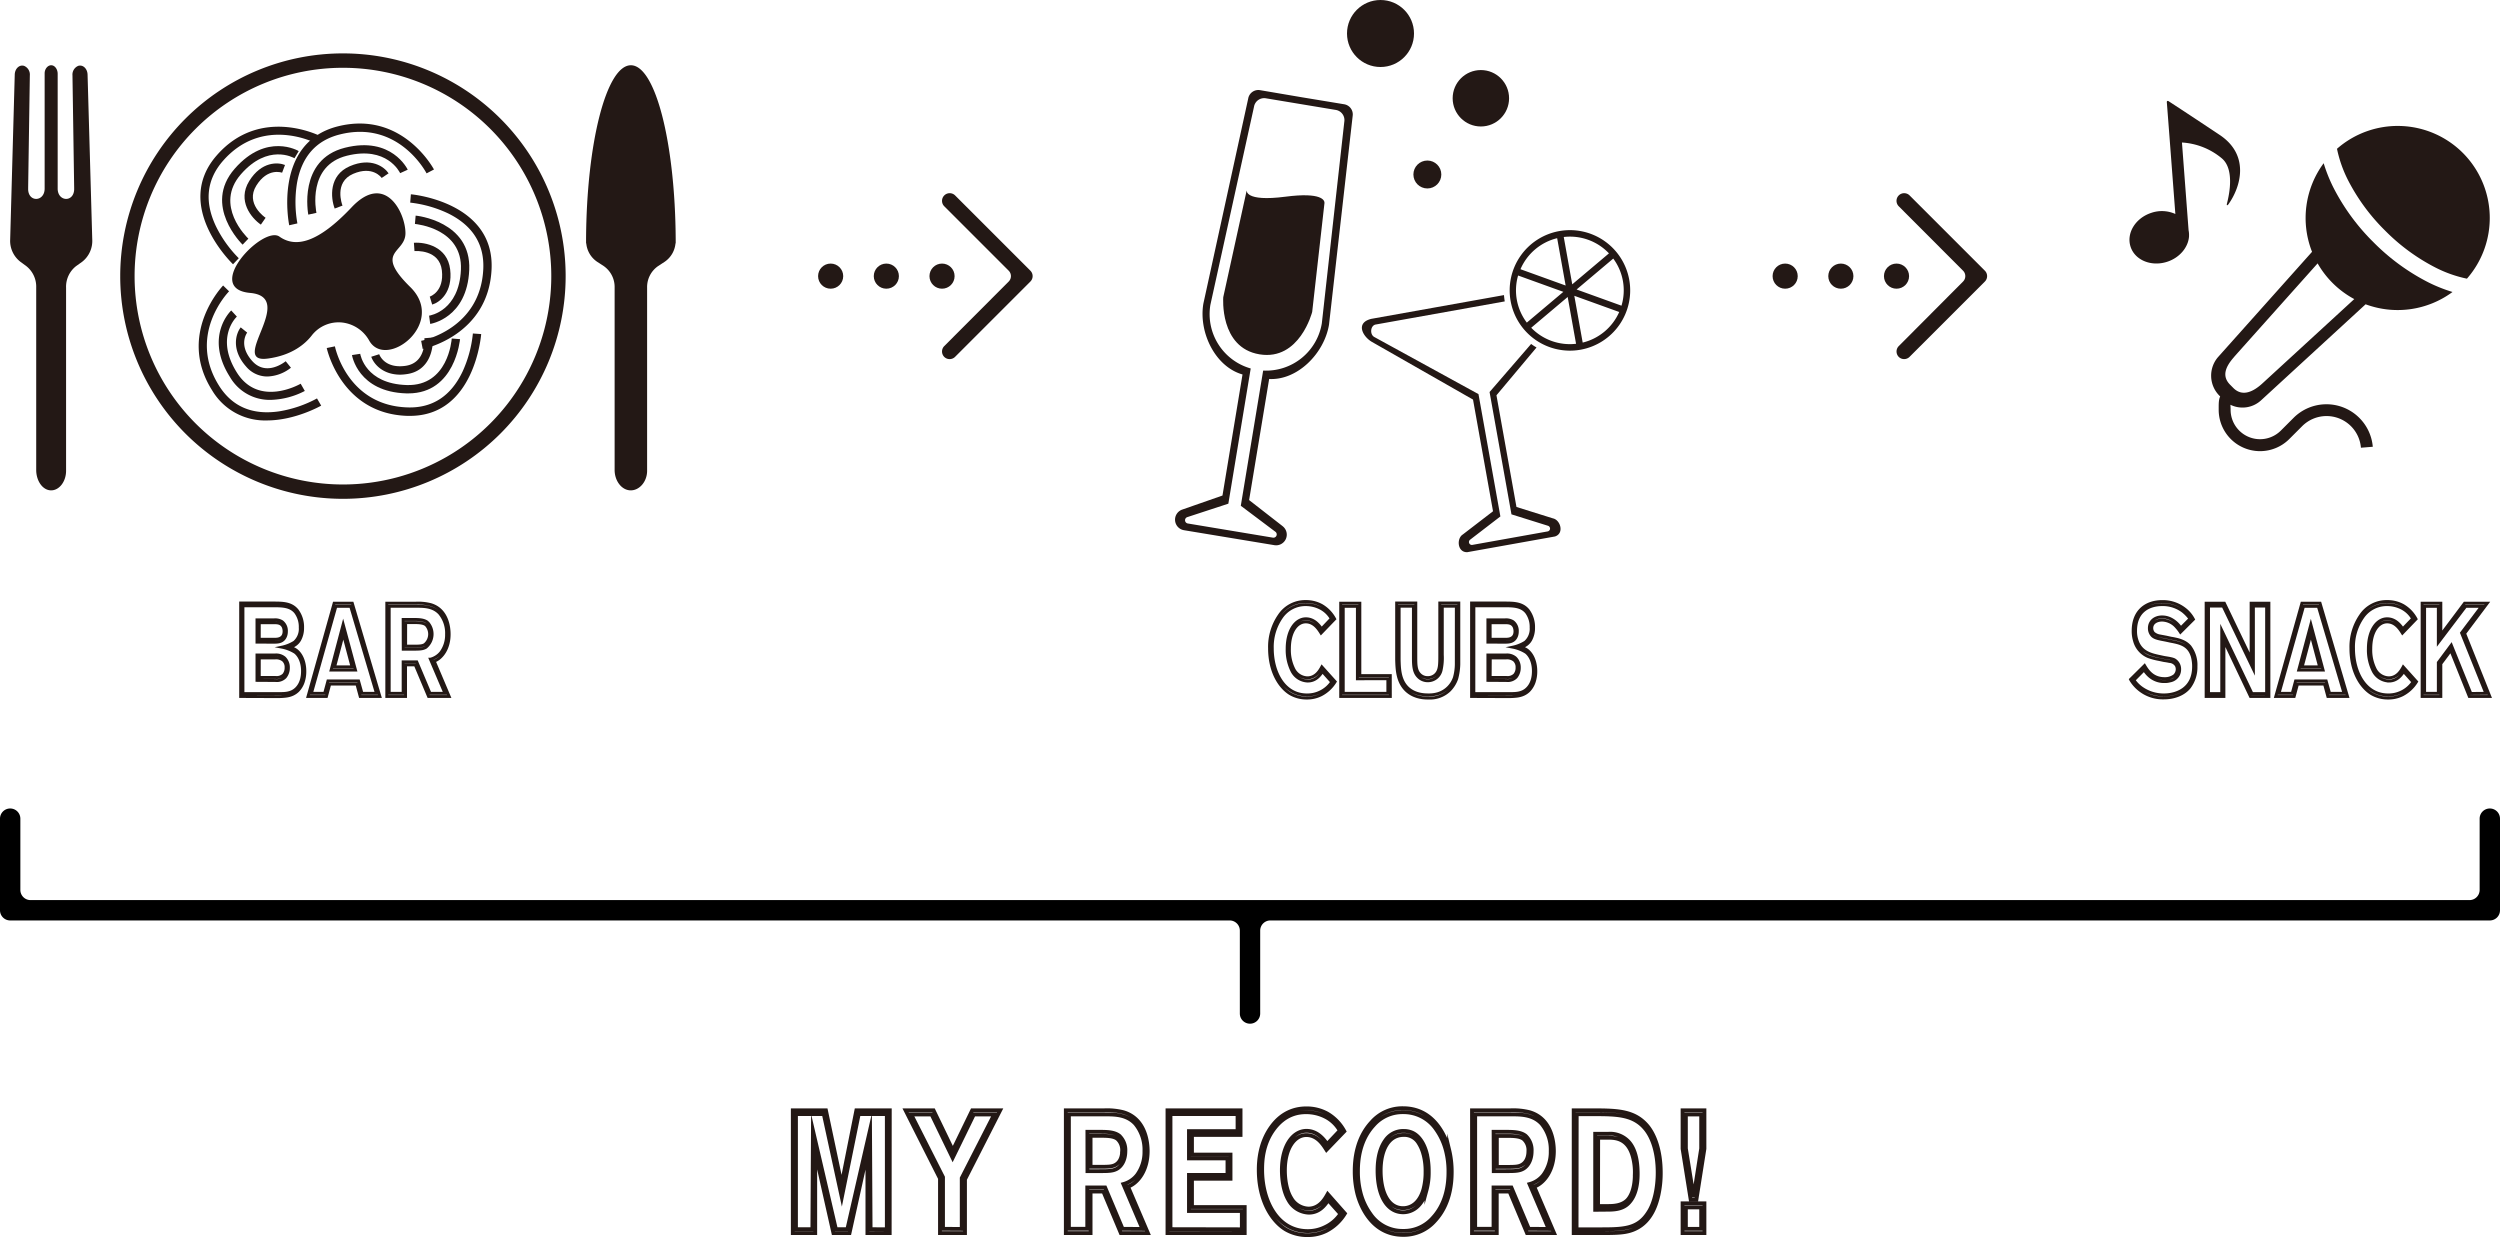 <svg xmlns="http://www.w3.org/2000/svg" viewBox="0 0 859.63 425.34"><defs><style>.cls-1,.cls-2{fill:none;stroke:#231815;stroke-miterlimit:10;}.cls-1{stroke-width:1.31px;}.cls-3{fill:#231815;}</style></defs><title>アセット 50201px</title><g id="レイヤー_2" data-name="レイヤー 2"><g id="layer"><path class="cls-1" d="M305.93,424h-7.67V396.18L292.11,424h-5.54l-6.25-27.79V424h-7.72V381.78H284l5.39,25.46,5.07-25.46h11.5Zm-1-1.31V383.09h-9.65l-5.82,28.62-6.2-28.62h-9.56v39.56h5.63l.19-34,7.91,34h3.93l7.81-34.12.19,34.12Z"/><path class="cls-1" d="M331.82,424h-8.61V405.2l-11.83-23.42H321l6.63,13.74,6.67-13.74h9.61L331.82,405.5Zm-1.13-1.43V405.08l11.17-21.87h-7l-7.29,14.94-7.24-14.94h-7l10.93,21.57v17.75Z"/><path class="cls-1" d="M394.72,424H385.4l-6-14.28H375V424h-8.52V381.78h13.11a23,23,0,0,1,6.72.66c7.81,2.33,8.33,10.88,8.33,13.38,0,6.39-3.12,10.58-6.25,12-.14.06-.33.12-.52.18Zm-1.89-1.43-6.58-15.42A8.93,8.93,0,0,0,391,404a13.37,13.37,0,0,0,2.51-8.19,14,14,0,0,0-3.12-9.38c-3.08-3.35-7.43-3.23-10.84-3.23h-12v39.32h6.3V408.31H380l6,14.22Zm-18.93-33.4h4.4c2.37,0,4.92.06,6.58,1.37a6.77,6.77,0,0,1,2.08,5.32c0,2.45-.9,4.84-2.84,6-1.47.84-3,.84-6.2.84h-4ZM375,401.2h2.89c3.13,0,4.54,0,5.73-.72,1.7-1,2.22-3,2.22-4.66a5.16,5.16,0,0,0-1.61-4.18c-1.33-1.08-3.79-1.08-5.92-1.08H375Z"/><path class="cls-1" d="M428,424H401.44V381.78h25.13v8.48H409.87V397h13.25v8.31H409.87v9.74H428Zm-1-1.31v-6.27H408.82V404h13.25v-5.68H408.82v-9.38h16.71v-5.86H402.48v39.56Z"/><path class="cls-1" d="M462.45,417.27a16.15,16.15,0,0,1-6.44,6,14.18,14.18,0,0,1-6.39,1.43,14.6,14.6,0,0,1-7.62-2c-4.87-3-9.18-10.16-9.18-20.44,0-3,.33-9.32,4.4-14.88s9.13-6.27,11.93-6.27a14.65,14.65,0,0,1,7.24,1.79,15.52,15.52,0,0,1,5.87,6.09l-6.15,6.39c-1.14-1.79-3.17-5.08-6.91-5.08-4,0-7.38,4.48-7.38,12.13,0,3.17.57,6.87,2.08,9.38a7.15,7.15,0,0,0,6,3.76c3.83,0,5.68-3.29,6.63-5Zm-1.75-28.5a11.94,11.94,0,0,0-4.78-4.66,14.52,14.52,0,0,0-6.82-1.67c-2.75,0-7.24.66-11.08,5.86S434,399.35,434,402.22c0,10.82,5.35,21.09,15.62,21.09a13.19,13.19,0,0,0,6-1.37,13,13,0,0,0,5.3-4.54l-4.21-4.72c-1.13,1.67-3,4.3-6.67,4.3a8.27,8.27,0,0,1-7-4.36c-1.66-2.81-2.27-6.81-2.27-10.22,0-8.54,3.88-13.56,8.47-13.56,3.93,0,6.15,3.23,7.1,4.54Z"/><path class="cls-1" d="M493.36,419.84a14.19,14.19,0,0,1-10.89,4.78c-10.7,0-14.67-9.92-15.76-14.22a31.88,31.88,0,0,1-.9-7.71c0-3.88.57-11.23,5.82-16.85a14,14,0,0,1,10.84-4.78c10.41,0,14.53,9.32,15.81,14.22a31.89,31.89,0,0,1,.9,7.71C499.18,406.76,498.66,414.17,493.36,419.84Zm3.83-24.14a21.86,21.86,0,0,0-3.41-7.41,13.48,13.48,0,0,0-11.31-5.86,13.14,13.14,0,0,0-10.13,4.48c-4.87,5.26-5.4,12.07-5.4,15.77a28.53,28.53,0,0,0,.85,7.29,21.48,21.48,0,0,0,3.41,7.41,13.26,13.26,0,0,0,11.27,5.86,13.11,13.11,0,0,0,10.18-4.48c4.88-5.26,5.4-12.07,5.4-15.78A28.54,28.54,0,0,0,497.19,395.7Zm-6.72,13.68c-1.8,6.57-6,7.47-8,7.47-5.49,0-8.8-5.68-8.8-14.34,0-1.85.1-6.81,2.7-10.4a7.39,7.39,0,0,1,6.34-3.23,7.2,7.2,0,0,1,2.94.6c2.46,1.13,4.12,3.94,4.92,7.05a26.22,26.22,0,0,1,.71,6.33A23.07,23.07,0,0,1,490.47,409.39Zm-1-12.37a13.21,13.21,0,0,0-1.66-3.94,5.69,5.69,0,0,0-5.16-2.81c-5.3,0-7.9,5.32-7.9,12.25,0,7.29,2.55,12.91,7.71,12.91,1.18,0,5.25-.3,7-6.51a22.94,22.94,0,0,0,.71-6A22.24,22.24,0,0,0,489.48,397Z"/><path class="cls-1" d="M534.39,424h-9.32l-6-14.28h-4.4V424h-8.52V381.78h13.11a23,23,0,0,1,6.72.66c7.81,2.33,8.33,10.88,8.33,13.38,0,6.39-3.12,10.58-6.25,12-.14.06-.33.12-.52.18Zm-1.89-1.43-6.58-15.42A8.93,8.93,0,0,0,530.7,404a13.37,13.37,0,0,0,2.51-8.19,14,14,0,0,0-3.12-9.38c-3.08-3.35-7.43-3.23-10.84-3.23h-12v39.32h6.3V408.31h6.15l6,14.22Zm-18.93-33.4H518c2.37,0,4.92.06,6.58,1.37a6.77,6.77,0,0,1,2.08,5.32c0,2.45-.9,4.84-2.84,6-1.47.84-3,.84-6.2.84h-4Zm1.13,12.07h2.89c3.13,0,4.54,0,5.73-.72,1.7-1,2.22-3,2.22-4.66a5.16,5.16,0,0,0-1.61-4.18c-1.33-1.08-3.79-1.08-5.92-1.08H514.7Z"/><path class="cls-1" d="M541.11,424V381.78h7c8.47,0,14.11.3,18.41,5.44,2.46,3,4.54,8.42,4.54,16a35.14,35.14,0,0,1-.8,7.71c-.62,2.69-2.18,8.9-7.9,11.59-3.08,1.49-6.53,1.49-12.21,1.49Zm1-1.31h8c8.28,0,13.06-.12,16.66-5.8,2.22-3.35,3.22-8.72,3.22-13.68,0-7.23-1.94-12.25-4.21-15-4-4.9-9.51-5.08-17.7-5.08h-5.92ZM548.5,416V389.85H553a8.65,8.65,0,0,1,7.2,2.93c2.7,3.17,2.93,8.25,2.93,10.93,0,3.71-.76,7.47-3,9.86-2,2.21-5,2.39-7.19,2.39Zm1-1.31H553c2,0,4.69-.18,6.53-2,.76-.78,2.6-3.17,2.6-8.9a20.64,20.64,0,0,0-.66-6c-1.66-6.27-5.82-6.57-8.43-6.57h-3.5Z"/><path class="cls-1" d="M583.33,412.43h-2L578.55,395V381.78h7.53V395ZM586.08,424h-7.53V413.75h7.53Zm-3.64-13,2.51-16.07V383.21h-5.25v11.71l2.6,16.07Zm2.51,11.53v-7.35h-5.25v7.35Z"/><path class="cls-2" d="M82.75,239.49V207.35H93.83c3.35,0,6.3,0,8.35,2.5a9.48,9.48,0,0,1,1.87,6,8.48,8.48,0,0,1-1,4.18,5.15,5.15,0,0,1-3.71,2.55,5.21,5.21,0,0,1,2.56,1c1.76,1.36,2.92,4,2.92,7.23a11.34,11.34,0,0,1-.61,3.82,7.92,7.92,0,0,1-1.8,2.91c-2,1.91-4.39,1.91-6.44,2Zm.79-1H96c1.87,0,4.18,0,5.9-1.73,2.05-2,2.12-5,2.12-6,0-3.41-1.33-5.5-2.56-6.46a13.19,13.19,0,0,0-4.5-1.77,13.21,13.21,0,0,0,4.28-1.73,6.1,6.1,0,0,0,2-5,8.37,8.37,0,0,0-1.62-5.27c-1.8-2.18-4.57-2.23-7.81-2.23H83.54Zm4.82-17.68v-7.68H94.3a4.5,4.5,0,0,1,2.7.64,4,4,0,0,1,1.48,3.32,4.46,4.46,0,0,1-.25,1.55c-.76,2.09-2.59,2.18-3.78,2.18Zm0,13.14v-8.73h6.23a4.46,4.46,0,0,1,3.24,1,4.56,4.56,0,0,1,1.33,3.41,5,5,0,0,1-1.08,3.18,4,4,0,0,1-3.35,1.18Zm.79-14.14h5.29c.83,0,3.24,0,3.24-2.73a4,4,0,0,0-.29-1.5c-.68-1.41-2-1.45-3.1-1.45H89.16Zm0,13.14h5.58a3.51,3.51,0,0,0,2.81-.91,3.73,3.73,0,0,0,.83-2.5,3.19,3.19,0,0,0-1-2.54,4,4,0,0,0-2.77-.77H89.16Z"/><path class="cls-2" d="M130.63,239.49h-6.77l-1.15-4.27h-9.32l-1.15,4.27H105.9l9-32.09h6.23Zm-1.19-1.09-8.86-29.91h-5.08l-8.42,29.91h4.54l1.15-4.27h10.51l1.19,4.27Zm-7.2-8h-8.39L118,214.67Zm-1.19-1.09-3-11.32-3,11.32Z"/><path class="cls-2" d="M154.46,239.49h-7.09l-4.57-10.86h-3.35v10.86H133V207.4h10a17.52,17.52,0,0,1,5.11.5c5.94,1.77,6.33,8.27,6.33,10.18,0,4.86-2.38,8-4.75,9.09l-.4.14ZM153,238.4l-5-11.73a6.8,6.8,0,0,0,3.64-2.36,10.18,10.18,0,0,0,1.91-6.23,10.61,10.61,0,0,0-2.37-7.14c-2.34-2.55-5.65-2.46-8.24-2.46h-9.11V238.4h4.79V227.58h4.68l4.57,10.82ZM138.62,213H142c1.8,0,3.74,0,5,1a5.91,5.91,0,0,1-.58,8.59c-1.12.64-2.27.64-4.71.64h-3.06Zm.86,9.18h2.2c2.38,0,3.46,0,4.36-.55a4.65,4.65,0,0,0,.47-6.73c-1-.82-2.88-.82-4.5-.82h-2.52Z"/><path class="cls-2" d="M459.1,234.4a12.29,12.29,0,0,1-4.9,4.54,10.77,10.77,0,0,1-4.86,1.09,11.11,11.11,0,0,1-5.8-1.55c-3.71-2.32-7-7.73-7-15.55a19,19,0,0,1,3.35-11.32,10.7,10.7,0,0,1,9.07-4.77,11.14,11.14,0,0,1,5.51,1.36,11.8,11.8,0,0,1,4.46,4.64l-4.68,4.86c-.86-1.36-2.41-3.86-5.26-3.86-3.06,0-5.62,3.41-5.62,9.23a14.66,14.66,0,0,0,1.58,7.14,5.44,5.44,0,0,0,4.57,2.86c2.92,0,4.32-2.5,5-3.77Zm-1.33-21.68a9.08,9.08,0,0,0-3.64-3.55A11,11,0,0,0,449,207.9a10,10,0,0,0-8.42,4.46,17.76,17.76,0,0,0-3.1,10.59c0,8.23,4.07,16,11.88,16a10,10,0,0,0,4.57-1,9.87,9.87,0,0,0,4-3.45l-3.2-3.59c-.86,1.27-2.27,3.27-5.08,3.27a6.29,6.29,0,0,1-5.33-3.32,16.14,16.14,0,0,1-1.73-7.77c0-6.5,3-10.32,6.44-10.32,3,0,4.68,2.46,5.4,3.46Z"/><path class="cls-2" d="M478.07,239.49H461V207.4h6.59v24.91h10.47Zm-.86-1.09v-5H466.74V208.49h-4.86V238.4Z"/><path class="cls-2" d="M501.62,207.35v21a20.83,20.83,0,0,1-.72,5,10.62,10.62,0,0,1-2.48,4,9.7,9.7,0,0,1-7.27,2.68h-.29c-1.26,0-5.87-.14-8.53-4.09-1.91-2.82-2-6.27-2.09-9.09v-19.5h6.59v18.23c0,3,0,4.91,1.33,6.27a3.68,3.68,0,0,0,2.77,1.14,3.75,3.75,0,0,0,2.92-1.27c1.19-1.36,1.22-3.18,1.22-6.54V207.35Zm-.86,1.09h-4.82v16.73a19.52,19.52,0,0,1-.43,5.32,4.65,4.65,0,0,1-4.57,3.59,4.47,4.47,0,0,1-3.31-1.41C486,231,486,228.53,486,225.58V208.44H481.1v18.41c.07,2.59.14,5.86,1.87,8.41,2.48,3.68,6.91,3.68,8.17,3.68a10.71,10.71,0,0,0,3.38-.45,8.64,8.64,0,0,0,5.58-5.5,17.6,17.6,0,0,0,.65-4.64Z"/><path class="cls-2" d="M506,239.49V207.35H517.1c3.35,0,6.3,0,8.35,2.5a9.48,9.48,0,0,1,1.87,6,8.47,8.47,0,0,1-1,4.18,5.14,5.14,0,0,1-3.71,2.55,5.21,5.21,0,0,1,2.56,1c1.76,1.36,2.92,4,2.92,7.23a11.36,11.36,0,0,1-.61,3.82,7.93,7.93,0,0,1-1.8,2.91c-2,1.91-4.39,1.91-6.44,2Zm.79-1h12.45c1.87,0,4.18,0,5.9-1.73,2.05-2,2.12-5,2.12-6,0-3.41-1.33-5.5-2.56-6.46a13.18,13.18,0,0,0-4.5-1.77,13.2,13.2,0,0,0,4.28-1.73,6.1,6.1,0,0,0,2-5,8.37,8.37,0,0,0-1.62-5.27c-1.8-2.18-4.57-2.23-7.81-2.23H506.8Zm4.82-17.68v-7.68h5.94a4.5,4.5,0,0,1,2.7.64,4,4,0,0,1,1.48,3.32,4.46,4.46,0,0,1-.25,1.55c-.76,2.09-2.59,2.18-3.78,2.18Zm0,13.14v-8.73h6.23a4.47,4.47,0,0,1,3.24,1,4.56,4.56,0,0,1,1.33,3.41,5,5,0,0,1-1.08,3.18,4,4,0,0,1-3.35,1.18Zm.79-14.14h5.29c.83,0,3.24,0,3.24-2.73a4,4,0,0,0-.29-1.5c-.68-1.41-2-1.45-3.1-1.45h-5.15Zm0,13.14H518a3.51,3.51,0,0,0,2.81-.91,3.73,3.73,0,0,0,.83-2.5,3.2,3.2,0,0,0-1-2.54,4,4,0,0,0-2.77-.77h-5.43Z"/><path class="cls-2" d="M749.75,217.4a13.79,13.79,0,0,0-1.91-2.36,6.7,6.7,0,0,0-4.39-1.82c-1.84,0-3.56.91-3.56,2.77a2.65,2.65,0,0,0,.61,1.68,4.28,4.28,0,0,0,2.16,1l2.2.41,1.62.36c2.12.36,4.79.86,6.52,2.86a10.49,10.49,0,0,1,2.09,6.86,11.42,11.42,0,0,1-2.3,7.23c-1.83,2.23-5,3.59-8.75,3.59a12.89,12.89,0,0,1-11.16-5.86,3.59,3.59,0,0,1-.29-.5l4.82-4.77c1,1.68,2.74,4.5,6.88,4.5a5.45,5.45,0,0,0,3.35-1,3.07,3.07,0,0,0,1-2.23,2.94,2.94,0,0,0-.29-1.27,3,3,0,0,0-2.41-1.41c-.61-.14-1.22-.23-1.84-.32l-1.69-.36a22,22,0,0,1-3.74-1,8.1,8.1,0,0,1-4.68-5.32,11.35,11.35,0,0,1-.5-3.5c0-7.14,4.72-10.09,10-10.09a12.21,12.21,0,0,1,7.59,2.46,10.92,10.92,0,0,1,3.13,3.64Zm-16,16.46a10.92,10.92,0,0,0,2.63,2.68,13.12,13.12,0,0,0,7.67,2.41c4.21,0,10.22-2,10.22-9.77a12.89,12.89,0,0,0-.47-3.55c-1.19-3.77-3.92-4.5-7.42-5.14l-1.66-.36c-2.63-.5-3.92-.73-4.75-1.64a3.66,3.66,0,0,1-.9-2.5c0-2.41,1.94-3.86,4.36-3.86a6.86,6.86,0,0,1,2.66.54,8.86,8.86,0,0,1,3.78,3.27l3.17-3.18a13.05,13.05,0,0,0-2.41-2.54,11.47,11.47,0,0,0-7.2-2.32c-4.14,0-9.11,2-9.11,9a9.8,9.8,0,0,0,.43,3.09c1.3,4.32,4.86,5.09,7.78,5.73l1.69.36c2.23.36,3,.5,3.64.91a3.69,3.69,0,0,1,1.62,3.14,4.31,4.31,0,0,1-.32,1.68,4,4,0,0,1-3,2.32,6.36,6.36,0,0,1-1.84.23,7.65,7.65,0,0,1-5.22-1.86,9.08,9.08,0,0,1-1.84-2.18Z"/><path class="cls-2" d="M780.17,239.49h-6.33l-9.14-19.23v19.23h-6.12V207.4h6.26l9.21,19.18V207.4h6.12Zm-.79-1V208.4h-4.54v21.73L764.41,208.4h-5v30.09h4.54V216.71l10.4,21.77Z"/><path class="cls-2" d="M807.21,239.49h-6.77l-1.15-4.27H790l-1.15,4.27h-6.33l9-32.09h6.23ZM806,238.4l-8.85-29.91h-5.08l-8.42,29.91h4.54l1.15-4.27h10.51l1.19,4.27Zm-7.2-8h-8.39l4.18-15.68Zm-1.19-1.09-3-11.32-3,11.32Z"/><path class="cls-2" d="M830.93,234.4a12.29,12.29,0,0,1-4.9,4.54,10.77,10.77,0,0,1-4.86,1.09,11.11,11.11,0,0,1-5.8-1.55c-3.71-2.32-7-7.73-7-15.55a19,19,0,0,1,3.35-11.32,10.7,10.7,0,0,1,9.07-4.77,11.14,11.14,0,0,1,5.51,1.36,11.8,11.8,0,0,1,4.46,4.64l-4.68,4.86c-.86-1.36-2.41-3.86-5.26-3.86-3.06,0-5.62,3.41-5.62,9.23a14.66,14.66,0,0,0,1.58,7.14,5.44,5.44,0,0,0,4.57,2.86c2.92,0,4.32-2.5,5-3.77Zm-1.33-21.68a9.08,9.08,0,0,0-3.64-3.55,11,11,0,0,0-5.18-1.27,10,10,0,0,0-8.42,4.46,17.76,17.76,0,0,0-3.1,10.59c0,8.23,4.07,16,11.88,16a10,10,0,0,0,4.57-1,9.87,9.87,0,0,0,4-3.45l-3.2-3.59c-.86,1.27-2.27,3.27-5.08,3.27a6.29,6.29,0,0,1-5.33-3.32,16.14,16.14,0,0,1-1.73-7.77c0-6.5,3-10.32,6.44-10.32,3,0,4.68,2.46,5.4,3.46Z"/><path class="cls-2" d="M856.13,239.49h-7.05l-6.37-15.86-3.42,4.59v11.27h-6.44V207.4h6.44v10.91l8.17-10.91h7.81l-7.81,10.41Zm-1.37-1.09-8.35-20.77,6.88-9.14h-5.47l-9.4,12.41V208.49h-4.71V238.4h4.71V227.81l4.46-6,6.73,16.64Z"/><path class="cls-3" d="M441.07,180.95l-11.56-9,6.89-41.63c9.75.51,18.94-8.8,20.58-18.66l8.13-71.74a3.54,3.54,0,0,0-2.92-4.07l-14.46-2.39L433.26,31a3.54,3.54,0,0,0-4.07,2.92l-15.42,70.54c-1.63,9.86,4.07,21.64,13.47,24.3l-6.89,41.63-13.86,4.84a3.67,3.67,0,0,0,.61,7.08l31.11,5.15a3.67,3.67,0,0,0,2.86-6.5Zm-3.39,3.92L408.43,180a1.13,1.13,0,0,1-.17-2.19l14.11-4.62,7.69-46.49a19.43,19.43,0,0,1-13.87-21.87l15-68.11a3.54,3.54,0,0,1,4.07-2.92l24.06,4a3.54,3.54,0,0,1,2.92,4.07l-7.73,69.32a19.43,19.43,0,0,1-20.17,16.23l-7.69,46.49,11.87,8.92A1.13,1.13,0,0,1,437.68,184.87Z"/><path class="cls-3" d="M455.42,69.84v-.15c0-.72-.8-3.69-13.37-2.06-14.25,1.85-13.36-2.21-13.36-2.21l-8.07,36.77s-1.39,17.36,12.46,19.65,18.12-14.59,18.12-14.59Z"/><path class="cls-3" d="M534,178.25l-12.56-3.93-6.88-38.4,13.78-16.44q-1-.56-1.86-1.21L512.19,134.8l7.53,42.06,12.56,3.93a1,1,0,0,1-.12,1.94l-25.87,4.63a1,1,0,0,1-.79-1.78l10.41-8-7.53-42.06-35.86-19.66c-1.59-.91-1.29-3.95.51-4.27l32-5.73,12.38-2.22q-.18-1.09-.26-2.17l-45.58,8.16c-5.64,1.36-2.93,6.13.14,7.92l34.79,19.85,6.88,38.4-10.41,8c-2.18,1.38-1.86,6.19,1.56,6.07l30.16-5.4C537.95,183.41,536.57,178.79,534,178.25Z"/><path class="cls-3" d="M560.22,96.2a20.72,20.72,0,1,0-16.75,24.05A20.72,20.72,0,0,0,560.22,96.2Zm-2.67,8.91-15.43-5.57,12.6-10.63a18.35,18.35,0,0,1,2.83,16.21Zm-4.3-18L540.62,97.77,537.7,81.49A18.47,18.47,0,0,1,553.24,87.12ZM535.43,81.9l2.92,16.28-15.53-5.61A18.47,18.47,0,0,1,535.43,81.9ZM522.05,94.75l15.51,5.6L525,110.93a18.35,18.35,0,0,1-3-16.18Zm4.46,17.95,12.54-10.58,2.88,16.09A18.48,18.48,0,0,1,526.51,112.7Zm17.7,5.1-2.88-16.09,15.44,5.57A18.48,18.48,0,0,1,544.21,117.8Z"/><circle class="cls-3" cx="509.2" cy="33.79" r="9.7"/><circle class="cls-3" cx="490.8" cy="60" r="4.8"/><circle class="cls-3" cx="474.69" cy="11.52" r="11.52"/><path class="cls-3" d="M117.92,18.36A76.58,76.58,0,1,0,194.5,94.95,76.58,76.58,0,0,0,117.92,18.36Zm0,148.23a71.64,71.64,0,1,1,71.64-71.64A71.64,71.64,0,0,1,117.92,166.59Z"/><path class="cls-3" d="M30.11,25.64c-.06-2-1.55-3.48-3.19-3a3.24,3.24,0,0,0-2,3.27l.58,38.61q0,.36,0,.7c-.23,4.47-5.67,4.11-5.67-.37V25.38c0-1.51-.91-2.86-2.12-2.94s-2.36,1.19-2.36,2.78V64.85c0,4.48-5.44,4.84-5.67.37q0-.35,0-.7l.58-38.61a3.24,3.24,0,0,0-2-3.27c-1.64-.48-3.13,1-3.19,3L3.5,82.31A9.09,9.09,0,0,0,7,90L9,91.47a9,9,0,0,1,3.45,7.38v62.76c0,3.69,2.16,6.9,5,7s5.27-2.94,5.27-6.73v-63a9,9,0,0,1,3.45-7.38L28.27,90a9.09,9.09,0,0,0,3.45-7.68Z"/><path class="cls-3" d="M232.34,83.67c0-.42,0-.83,0-1.25,0,0,0-.07,0-.11h0c-.18-33.19-7-59.87-15.41-59.87S201.7,49.12,201.52,82.31h0s0,.07,0,.11c0,.42,0,.83,0,1.25h.07a8.6,8.6,0,0,0,3.7,6.32l2.28,1.48a8.76,8.76,0,0,1,3.77,7.38v62.76c0,3.69,2.36,6.9,5.41,7s5.76-2.94,5.76-6.73v-63a8.76,8.76,0,0,1,3.77-7.38L228.57,90a8.6,8.6,0,0,0,3.7-6.32Z"/><path class="cls-3" d="M107.11,115.46a11.68,11.68,0,0,1,10.73-4.54A12.23,12.23,0,0,1,127,117.2c5.86,10.07,26.71-6.09,14.06-18.51s-1.64-11.48-1.64-18.51-7-21.09-18.51-8.9S101.72,85.34,96.09,81.36,69.62,99.24,86,100.72s-7.73,24.45,6.09,22.57C100.32,122.18,104.81,118.37,107.11,115.46Z"/><path class="cls-3" d="M145.35,120l-.54-2.81c.84-.16,20.47-4.22,21.37-24.77.37-8.47-3.67-14.85-12-19a41.26,41.26,0,0,0-13.13-3.75l.23-2.86c.29,0,28.76,2.61,27.75,25.7C168,115.42,145.58,120,145.35,120Z"/><path class="cls-3" d="M147.93,111.38l-.39-2.84c.42-.06,10.33-1.68,10.95-15.81S143.34,77.1,142.67,77l.25-2.86c.19,0,19.16,1.9,18.43,18.66C160.63,109.44,148.06,111.36,147.93,111.38Z"/><path class="cls-3" d="M148.61,104.73l-.84-2.74c.19-.06,5-1.72,4.17-9s-9.07-6.68-9.42-6.65l-.2-2.86c3.9-.28,11.54,1.27,12.47,9.18S151.15,104,148.61,104.73Z"/><path class="cls-3" d="M99.45,77.46c-.06-.28-5.74-28.3,16.67-34,22.17-5.6,33,14.62,33.1,14.82l-2.54,1.33c-.39-.75-9.92-18.41-29.86-13.37-8.22,2.07-13.18,7.77-14.73,16.92a41.26,41.26,0,0,0,.17,13.66Z"/><path class="cls-3" d="M106,73.8c0-.19-3.67-18.9,12.6-23,16.1-4.06,21.54,7.43,21.6,7.55l-2.61,1.19c-.18-.38-4.57-9.41-18.29-6s-10.62,19-10.49,19.65Z"/><path class="cls-3" d="M115.08,71.71c-1.39-3.66-2.09-11.42,5.22-14.57s11.85.25,13.32,2.46l-2.38,1.59c-.12-.17-3.09-4.31-9.8-1.42s-3.8,10.6-3.67,10.93Z"/><path class="cls-3" d="M140.95,143h-.83c-22.86-.69-27.72-23.1-27.77-23.33l2.81-.58c.17.83,4.49,20.41,25.05,21,8.46.26,14.83-3.88,18.84-12.31a41.14,41.14,0,0,0,3.55-13.11l2.86.2C165.43,115.14,163.27,143,140.95,143Z"/><path class="cls-3" d="M140.39,135.27h-.66c-16.6-.5-18.68-13-18.7-13.18l2.83-.43c.07.42,1.82,10.31,16,10.74s15.42-15.35,15.47-16l2.86.22C158.14,116.78,156.55,135.27,140.39,135.27Z"/><path class="cls-3" d="M137.66,128.83c-6.26,0-9.24-3.89-10-6.16l2.73-.87c.07.19,1.79,5,9,4s6.56-9.15,6.53-9.5l2.86-.24c.33,3.9-1.12,11.55-9,12.59A16.6,16.6,0,0,1,137.66,128.83Z"/><path class="cls-3" d="M80.13,90.87c-.21-.2-20.84-20-5.64-37.4,15-17.22,35.45-6.77,35.65-6.67l-1.33,2.54c-.75-.4-18.63-9.49-32.16,6-5.59,6.41-6.41,13.93-2.44,22.37A41.13,41.13,0,0,0,82.1,88.79Z"/><path class="cls-3" d="M83.42,84.13c-.14-.13-13.78-13.44-2.75-26.08s21.94-6.16,22.05-6.1l-1.47,2.46c-.36-.21-9.12-5.14-18.42,5.52S84.92,81.6,85.4,82.06Z"/><path class="cls-3" d="M89.7,77.24c-3.23-2.22-8.22-8.2-4-15S95.58,55.75,98,56.73L97,59.39c-.19-.07-5-1.79-8.86,4.42S91,74.68,91.33,74.88Z"/><path class="cls-3" d="M91.78,144.57a21.13,21.13,0,0,1-18.83-10.33c-12.23-19.32,3.61-35.91,3.77-36.07l2.05,2c-.59.61-14.4,15.15-3.4,32.54,4.55,7.18,11.52,10.11,20.75,8.71A41.1,41.1,0,0,0,109,137l1.44,2.48C110.25,139.58,101.47,144.57,91.78,144.57Z"/><path class="cls-3" d="M93.07,137.5a15.77,15.77,0,0,1-14-7.87c-8.88-14,.34-22.79.44-22.87l1.94,2.11c-.31.29-7.52,7.28,0,19.23s21.36,4.17,21.94,3.84l1.42,2.49A26.93,26.93,0,0,1,93.07,137.5Z"/><path class="cls-3" d="M91.91,129.46A9.49,9.49,0,0,1,84.59,126c-5.18-5.85-3.46-11.34-1.82-13.43L85,114.37c-.12.16-3.14,4.28,1.71,9.75s11.25.31,11.53.09l1.8,2.23A13.76,13.76,0,0,1,91.91,129.46Z"/><path class="cls-3" d="M846.85,52.58a31.67,31.67,0,0,0-43.27-1.42A42.94,42.94,0,0,0,807.4,62,67.84,67.84,0,0,0,820.13,79.3,67.91,67.91,0,0,0,837.45,92a42.84,42.84,0,0,0,10.81,3.82A31.66,31.66,0,0,0,846.85,52.58Z"/><path class="cls-3" d="M777.5,137.63l35.92-33a31.7,31.7,0,0,0,29.88-4.23,52.83,52.83,0,0,1-8.38-3.35A73.52,73.52,0,0,1,816.13,83.3,73.33,73.33,0,0,1,802.35,64.5,52.36,52.36,0,0,1,799,56.12a31.71,31.71,0,0,0-4,30.47l-32.23,36.09a9.77,9.77,0,0,0,.33,13.33l.31.31c-.55,1.24-.51,2.49-.51,4.64A14.22,14.22,0,0,0,787.14,151l4.47-4.47a11.86,11.86,0,0,1,20.2,7.42l4.08-.33a16,16,0,0,0-27.18-10l-4.47,4.47A10.12,10.12,0,0,1,767,141c0-.82-.05-1.38-.06-1.82A9.43,9.43,0,0,0,777.5,137.63Zm-9.22-15,28.64-32.07a31.72,31.72,0,0,0,12.6,12.28l-31.46,28.88c-3.22,3-7,4.82-10.11,1.7l-1.09-1.1C763.78,129.26,765.36,125.94,768.27,122.67Z"/><path class="cls-3" d="M763.25,46.4c-12.41-8.27-17.56-11.59-17.56-11.59-.38-.24-.65-.08-.62.37l.35,4.53.67,8.73L748,73.58a11.23,11.23,0,0,0-8.3-.38c-5.45,1.8-8.62,7-7.09,11.66s7.19,6.93,12.64,5.13c4.3-1.42,7.18-5,7.45-8.67h0l0-.21a7.67,7.67,0,0,0-.15-1.92L750.27,49a23.54,23.54,0,0,1,13.6,5.36c4.45,3.57,2.78,12.1,1.89,15.56-.24.94.21.71.51.29C770.59,64.11,773.59,53.29,763.25,46.4Z"/><circle class="cls-3" cx="285.62" cy="94.95" r="4.32"/><circle class="cls-3" cx="304.77" cy="94.95" r="4.32"/><circle class="cls-3" cx="323.92" cy="94.95" r="4.32"/><path class="cls-3" d="M328.42,122.69,354.3,96.81a2.64,2.64,0,0,0,0-3.73L328.42,67.2a2.64,2.64,0,0,0-3.73,0h0a2.64,2.64,0,0,0,0,3.73l22.15,22.15a2.64,2.64,0,0,1,0,3.73L324.69,119a2.64,2.64,0,0,0,0,3.73h0A2.64,2.64,0,0,0,328.42,122.69Z"/><circle class="cls-3" cx="613.83" cy="94.95" r="4.32"/><circle class="cls-3" cx="632.98" cy="94.95" r="4.32"/><circle class="cls-3" cx="652.12" cy="94.95" r="4.32"/><path class="cls-3" d="M656.62,122.69,682.5,96.81a2.64,2.64,0,0,0,0-3.73L656.62,67.2a2.64,2.64,0,0,0-3.73,0h0a2.64,2.64,0,0,0,0,3.73L675,93.08a2.64,2.64,0,0,1,0,3.73L652.9,119a2.64,2.64,0,0,0,0,3.73h0A2.64,2.64,0,0,0,656.62,122.69Z"/><path d="M856.13,278h0a3.5,3.5,0,0,0-3.5,3.5V306a3.5,3.5,0,0,1-3.5,3.5H10.5A3.5,3.5,0,0,1,7,306v-24.5A3.5,3.5,0,0,0,3.5,278h0a3.5,3.5,0,0,0-3.5,3.5V313a3.5,3.5,0,0,0,3.5,3.5H422.82a3.5,3.5,0,0,1,3.5,3.5v28.5a3.5,3.5,0,0,0,3.5,3.5h0a3.5,3.5,0,0,0,3.5-3.5V320a3.5,3.5,0,0,1,3.5-3.5H856.13a3.5,3.5,0,0,0,3.5-3.5v-31.5A3.5,3.5,0,0,0,856.13,278Z"/></g></g></svg>
